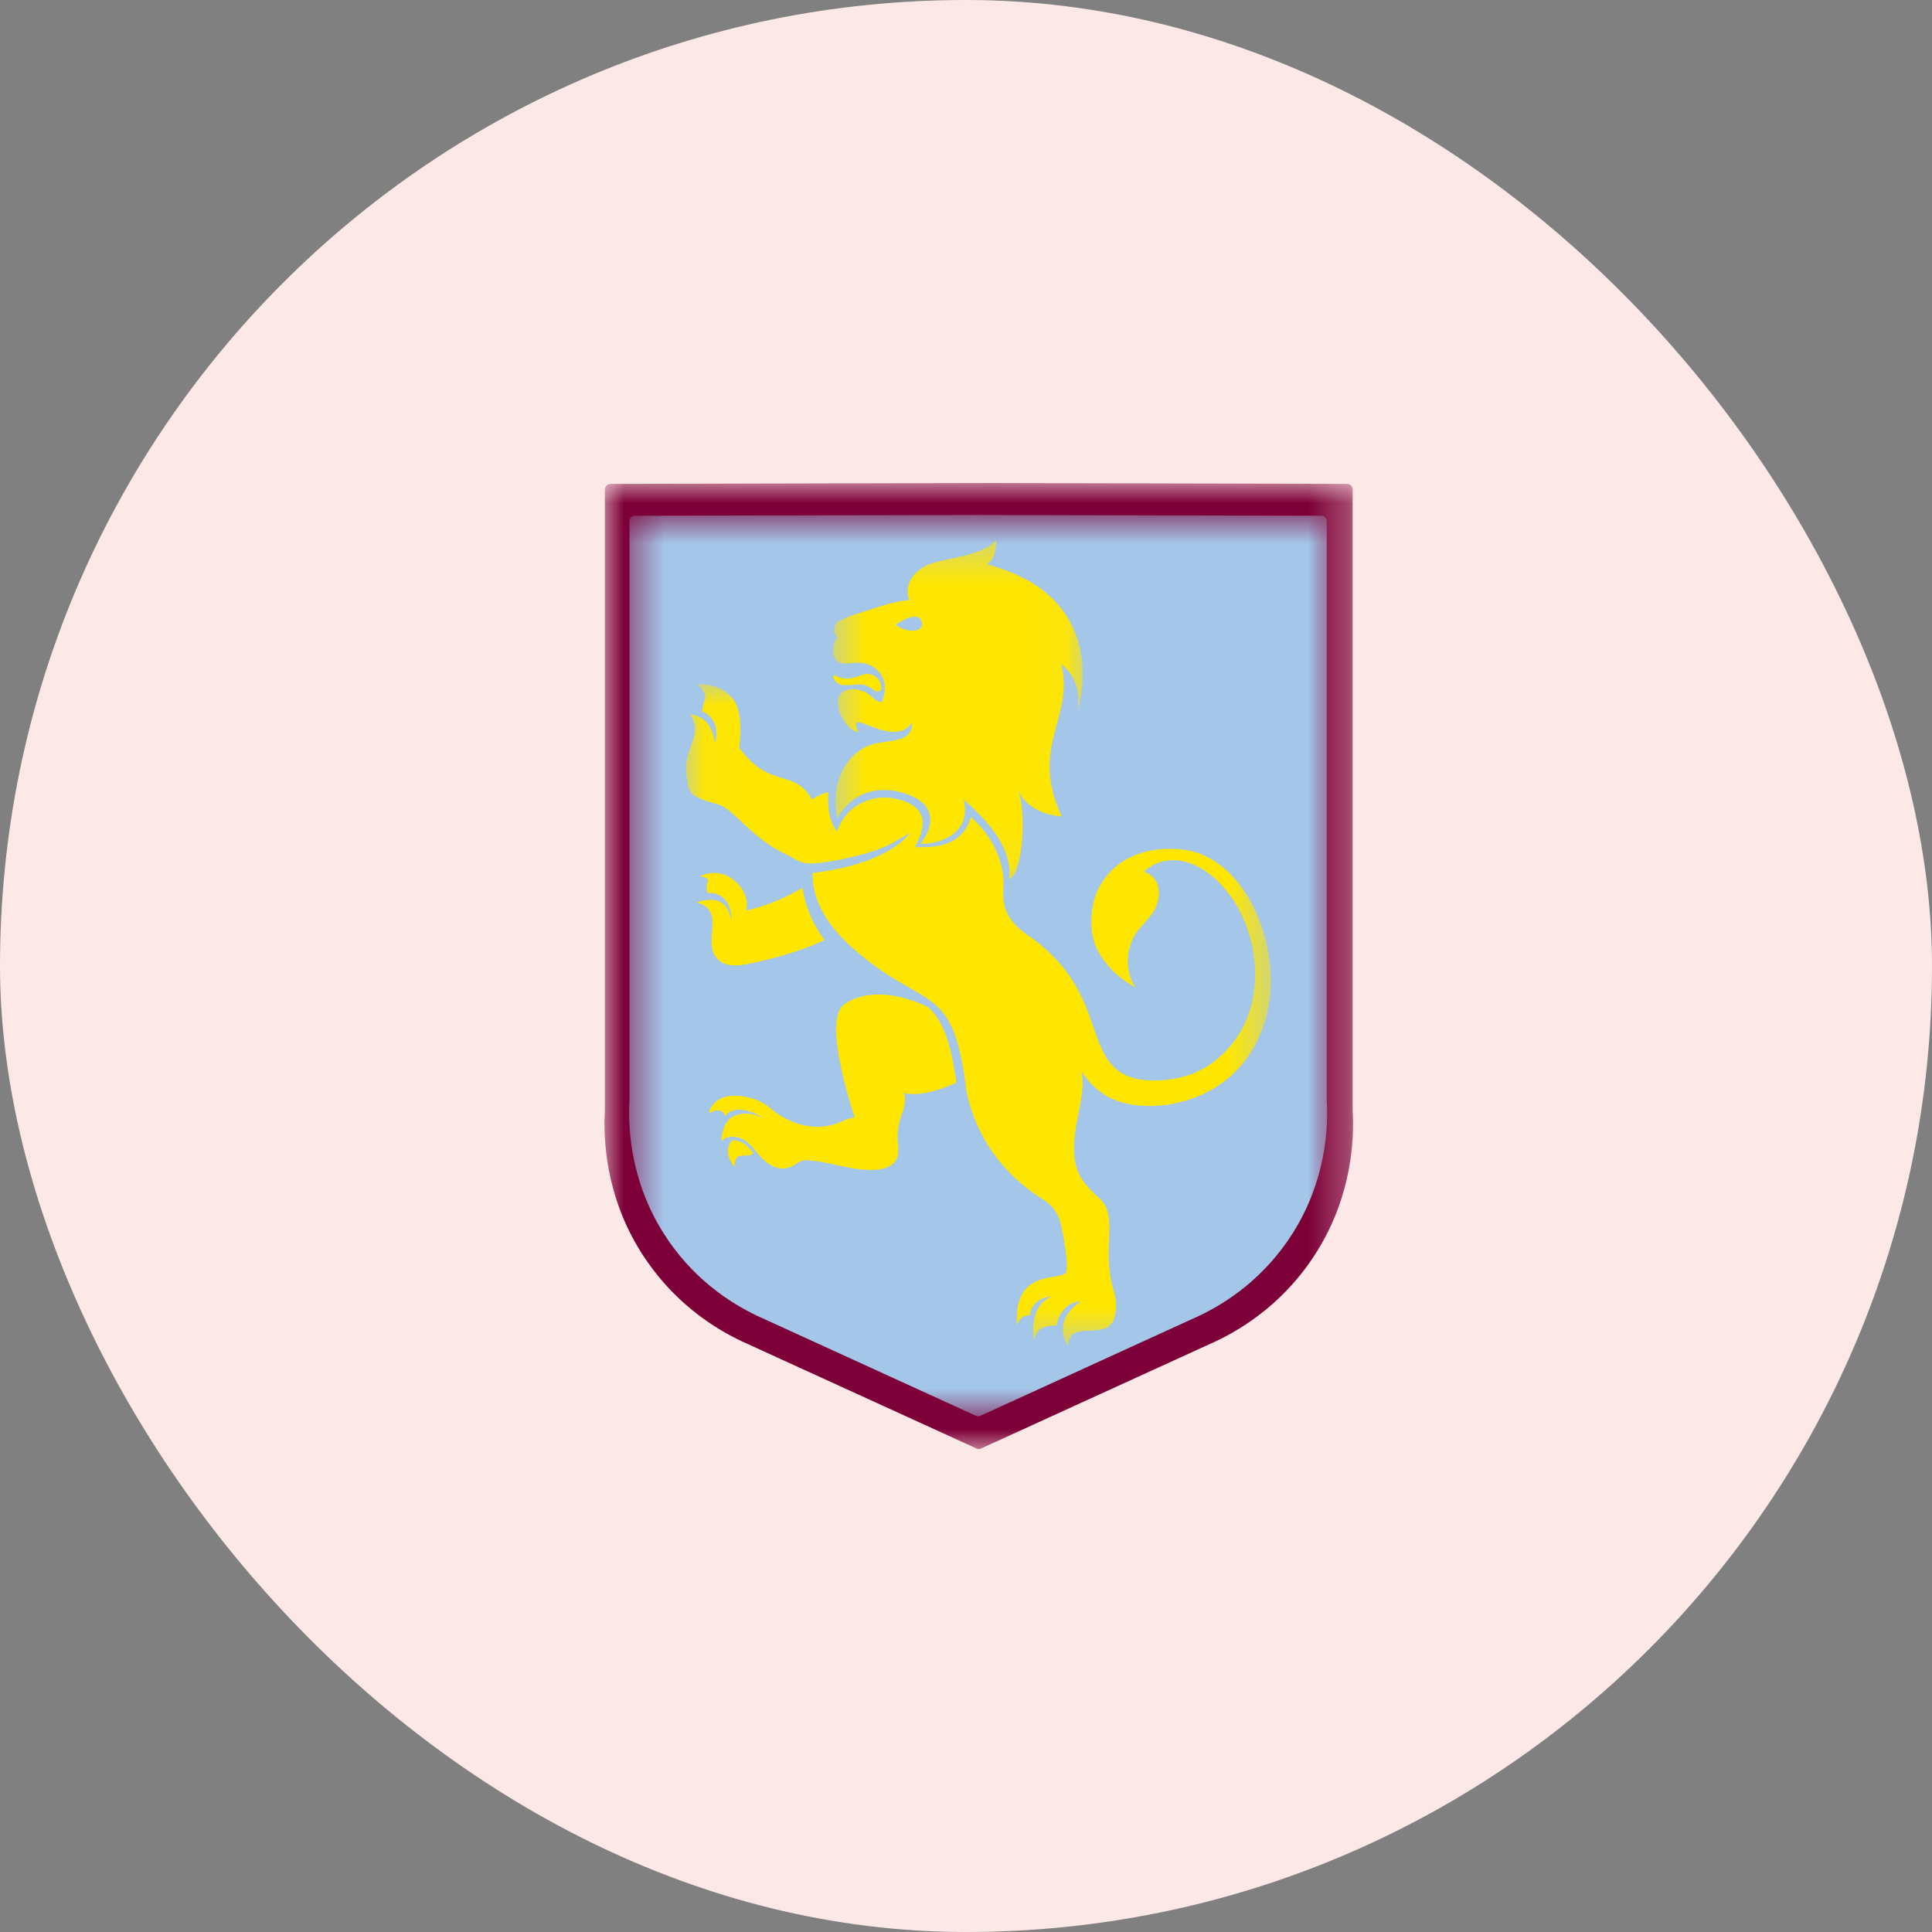 <svg width="48" height="48" viewBox="0 0 48 48" fill="none" xmlns="http://www.w3.org/2000/svg">
<rect x="0" y="0" width="48" height="48" fill="#808080" stroke="none"/>
<rect width="48" height="48" rx="24" fill="#FDE8E8"/>
<mask id="mask0_3928_195907" style="mask-type:luminance" maskUnits="userSpaceOnUse" x="15" y="12" width="19" height="24">
<path d="M15 12H33.696V36H15V12Z" fill="white"/>
</mask>
<g mask="url(#mask0_3928_195907)">
<path d="M33.606 27.598V12.163C33.606 12.085 33.544 12.022 33.465 12.022L24.319 12H24.315C24.313 12 24.313 12 24.312 12L15.169 12.022C15.091 12.022 15.028 12.085 15.028 12.163V27.59C14.986 28.304 15.045 29.712 15.928 31.114C16.692 32.328 17.713 32.988 18.436 33.327L24.251 35.983C24.272 35.994 24.295 36 24.32 36C24.349 36 24.376 35.991 24.4 35.976L30.199 33.327C30.921 32.988 31.942 32.328 32.706 31.114C33.589 29.712 33.649 28.304 33.606 27.598Z" fill="#7C0037"/>
</g>
<mask id="mask1_3928_195907" style="mask-type:luminance" maskUnits="userSpaceOnUse" x="15" y="12" width="19" height="24">
<path d="M15.562 12.794H33.027V35.188H15.562V12.794Z" fill="white"/>
</mask>
<g mask="url(#mask1_3928_195907)">
<path d="M32.963 27.348V12.946C32.963 12.873 32.904 12.814 32.831 12.814L24.303 12.794H24.3C24.298 12.794 24.298 12.794 24.297 12.794L15.772 12.814C15.699 12.814 15.64 12.873 15.64 12.946V27.34C15.601 28.007 15.657 29.321 16.479 30.629C17.192 31.762 18.144 32.377 18.818 32.694L24.24 35.172C24.259 35.183 24.281 35.188 24.304 35.188C24.331 35.188 24.357 35.179 24.378 35.166L29.786 32.694C30.459 32.377 31.41 31.762 32.124 30.629C32.946 29.321 33.002 28.007 32.963 27.348Z" fill="#A4C6E9"/>
</g>
<path d="M18.17 22.86C18.193 22.632 18.058 22.143 17.583 22.189C17.479 21.88 17.752 21.844 17.398 21.77C17.642 21.646 17.953 21.666 18.177 21.824C18.407 21.987 18.618 22.276 18.537 22.624C19.048 22.5 19.46 22.333 19.935 22.062C20.007 22.518 20.192 22.956 20.481 23.356C20.024 23.573 19.509 23.736 19.017 23.851C18.576 23.954 18.114 24.093 17.852 23.851C17.395 23.429 18.078 22.635 17.31 22.419C17.891 22.229 18.093 22.484 18.17 22.86Z" fill="#FFE600"/>
<mask id="mask2_3928_195907" style="mask-type:luminance" maskUnits="userSpaceOnUse" x="17" y="16" width="15" height="18">
<path d="M17.042 16.988H31.546V33.442H17.042V16.988Z" fill="white"/>
</mask>
<g mask="url(#mask2_3928_195907)">
<path d="M17.142 17.743C17.606 17.808 17.717 18.172 17.764 18.466C17.849 18.147 17.788 17.83 17.446 17.673C17.46 17.358 17.677 17.289 17.309 16.995C17.583 17.001 17.921 17.025 18.202 17.357C18.384 17.573 18.433 18.032 18.366 18.577C19.139 19.635 19.715 19.067 20.173 19.863C20.293 19.775 20.433 19.719 20.579 19.679C20.552 19.91 20.573 20.386 20.797 20.661C20.986 20.068 21.533 19.814 21.964 19.814C22.106 19.814 22.253 19.838 22.404 19.885C22.906 20.042 23.099 20.371 22.731 21.048C23.063 21.048 23.883 21.108 24.124 20.3C24.84 20.945 24.952 21.667 24.93 22.017C24.899 22.484 24.961 22.843 25.543 23.241C26.508 23.902 26.865 24.665 27.096 25.323C27.397 26.183 27.564 26.928 28.869 26.837C29.409 26.806 29.872 26.616 30.219 26.329C31.579 25.23 31.331 23.229 30.516 22.185C29.82 21.295 28.959 21.162 28.419 21.656C28.771 21.766 28.863 22.131 28.739 22.483C28.645 22.752 28.399 22.933 28.236 23.166C27.96 23.56 27.946 24.12 28.202 24.528C27.783 24.299 27.418 23.953 27.226 23.513C27.056 23.123 27.09 22.489 27.277 22.107C27.83 20.979 29.143 21.007 29.709 21.174C31.079 21.613 31.76 23.555 31.53 24.936C31.306 26.236 30.443 27.222 28.996 27.449C29.003 27.448 28.981 27.45 28.982 27.45C28.097 27.549 27.374 27.388 26.879 26.63C26.927 27.021 26.858 27.352 26.793 27.663C26.526 28.938 26.764 29.277 27.302 29.761C27.822 30.229 27.339 30.992 27.677 32.091C27.773 32.402 27.743 32.848 27.518 32.975C27.154 33.179 26.564 32.867 26.537 33.442C26.269 33.024 26.429 32.611 26.849 32.338C26.513 32.326 26.285 32.669 26.254 32.923C26.022 32.966 25.797 32.913 25.687 33.293C25.643 33.075 25.622 32.4 26.128 32.218C25.815 32.219 25.592 32.453 25.592 32.679C25.475 32.683 25.352 32.702 25.263 32.928C25.179 31.466 26.375 31.851 26.486 31.606C26.558 31.447 26.416 30.619 26.337 30.346C26.272 30.123 26.127 29.931 25.93 29.809C24.269 28.79 24.023 27.207 24 27.021C23.668 24.339 22.952 25.134 21.173 23.543C20.42 22.869 20.187 22.258 20.186 21.689C21.626 21.515 22.321 21.058 22.617 20.69C22.313 20.862 22.26 20.893 22.158 20.951C21.706 21.205 20.669 21.434 20.151 21.454C19.877 21.464 19.676 21.293 19.526 21.224C18.696 20.848 18.206 20.077 17.835 19.982C17.058 19.783 17.114 19.643 17.058 19.291C16.942 18.577 17.51 18.296 17.142 17.743Z" fill="#FFE600"/>
</g>
<path d="M19.131 27.525C19.566 27.91 20.277 28.173 20.936 27.851C21.036 27.802 21.136 27.776 21.233 27.768C21.045 27.161 20.468 25.295 20.983 24.946C21.59 24.535 22.441 24.72 23.057 25.021C23.398 25.339 23.613 25.814 23.759 26.9C23.266 27.122 22.764 27.248 22.419 27.147C22.546 27.185 22.454 27.549 22.424 27.627C22.351 27.814 22.308 28.013 22.299 28.214C22.29 28.403 22.361 28.617 22.274 28.796C22.194 28.962 22.007 29.035 21.832 29.055C21.224 29.124 20.645 28.858 20.045 28.824C19.866 28.814 19.802 28.929 19.649 28.99C19.489 29.053 19.307 29.041 19.159 28.954C18.757 28.718 18.681 28.283 18.235 28.244C18.117 28.234 17.986 28.266 17.915 28.362C17.947 28.027 18.036 27.759 18.362 27.684C18.56 27.638 18.769 27.683 18.953 27.777C18.648 27.552 18.181 27.477 18.014 27.731C17.961 27.518 17.714 27.581 17.606 27.666C17.774 26.993 18.768 27.205 19.131 27.525Z" fill="#FFE600"/>
<path d="M18.198 28.325C18.526 28.325 18.712 28.651 18.712 28.651C18.604 28.771 18.377 28.653 18.305 28.762C18.233 28.872 18.255 29.001 18.255 29.001C17.908 28.57 18.198 28.325 18.198 28.325Z" fill="#FFE600"/>
<mask id="mask3_3928_195907" style="mask-type:luminance" maskUnits="userSpaceOnUse" x="20" y="13" width="7" height="9">
<path d="M20.631 13.415H26.941V21.916H20.631V13.415Z" fill="white"/>
</mask>
<g mask="url(#mask3_3928_195907)">
<path d="M22.869 15.385C22.868 15.384 22.867 15.383 22.866 15.381C22.751 15.221 22.388 15.418 22.25 15.524C22.421 15.638 22.564 15.68 22.718 15.667C22.908 15.65 22.953 15.504 22.869 15.385ZM26.369 16.503C26.692 17.852 25.566 18.542 26.379 20.287C25.905 20.24 25.439 20.035 25.288 19.594C25.535 20.318 25.375 21.785 25.062 21.844C25.227 20.848 23.968 19.925 23.941 19.855C24.155 20.761 23.28 20.973 22.871 20.966C23.251 20.461 23.237 19.948 22.461 19.706C21.744 19.482 21.12 19.745 20.807 20.332C20.589 19.467 21.061 18.577 21.82 18.459C22.308 18.383 22.666 18.377 22.661 17.948C22.182 18.664 20.975 17.457 21.33 18.195C20.933 18.127 20.569 17.261 21.046 17.141C21.252 17.089 21.485 17.151 21.64 17.297C21.706 17.36 21.879 17.514 21.924 17.401C22.119 16.915 21.824 16.452 21.283 16.465C21.109 16.47 20.789 16.567 20.708 16.277C20.669 16.136 20.713 15.958 20.781 15.86C20.788 15.85 20.789 15.848 20.797 15.836C20.668 15.684 20.742 15.454 20.851 15.433C21.061 15.308 21.268 15.258 21.582 15.159C22.068 15.007 22.064 14.983 22.585 14.905C22.495 14.651 22.566 14.313 22.948 14.086C23.359 13.842 24.309 13.883 24.753 13.415C24.744 13.776 24.658 13.94 24.515 14.018C27.253 14.743 26.997 16.907 26.766 17.663C26.923 16.884 26.369 16.503 26.369 16.503Z" fill="#FFE600"/>
</g>
<path d="M21.419 16.767C21.642 16.685 21.888 16.839 21.899 17.076C21.899 17.079 21.899 17.081 21.9 17.083C21.902 17.169 21.801 17.215 21.734 17.161C21.642 17.087 21.54 17.026 21.424 17.007C21.235 16.978 21.029 17.071 20.85 16.991C20.761 16.951 20.69 16.859 20.704 16.763C20.983 16.928 21.212 16.844 21.419 16.767Z" fill="#FFE600"/>
</svg>
